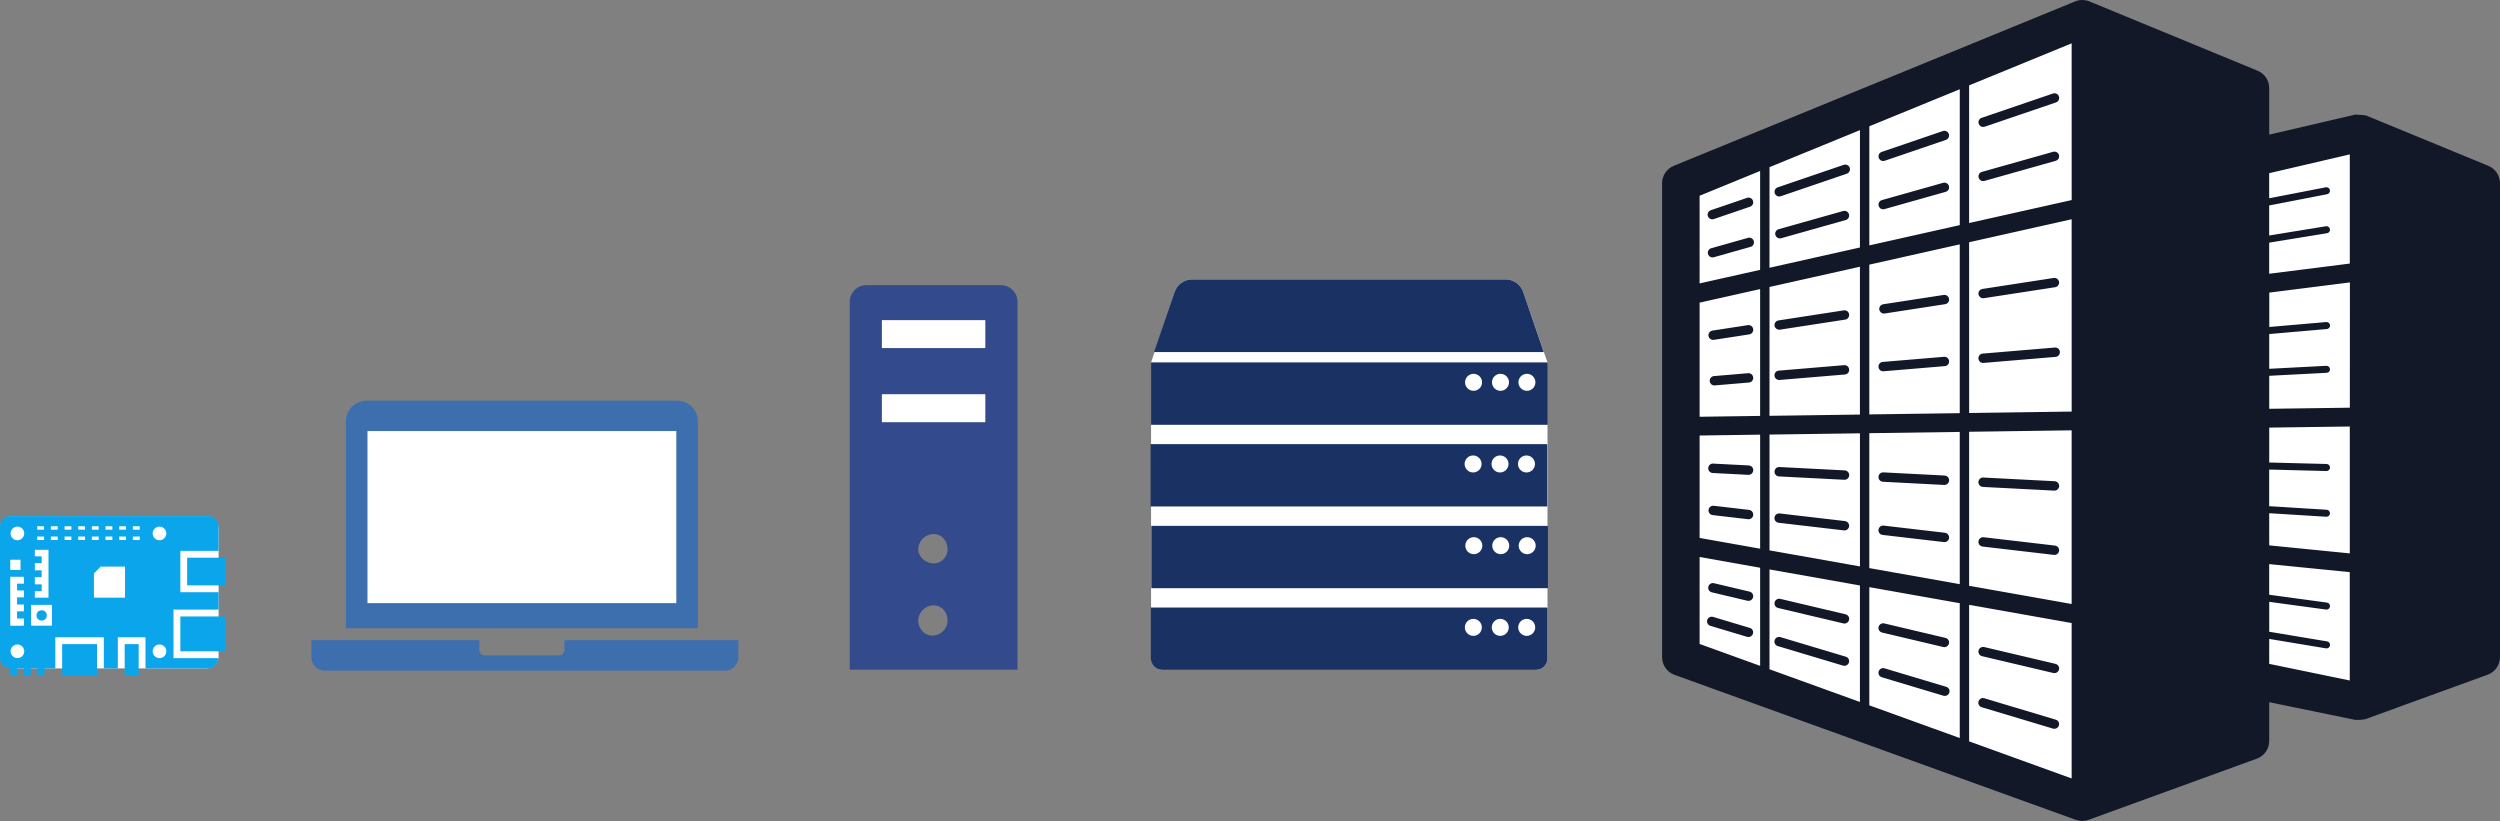 <svg xmlns="http://www.w3.org/2000/svg" id="Layer_2" viewBox="0 0 1478.44 485.51"><rect x="0" y="0" width="1478.44" height="485.51" fill="#808080" stroke="none"/><defs><style>      .cls-1 {        fill: #3d6fae;      }      .cls-2 {        fill: #1a3163;      }      .cls-3 {        fill: #121827;      }      .cls-4 {        fill: #fff;      }      .cls-5 {        fill: #334b8c;        fill-rule: evenodd;      }      .cls-6 {        fill: #0ba5ec;      }    </style></defs><g id="Layer_1-2" data-name="Layer_1"><g><g><rect class="cls-4" x="211.49" y="247.23" width="199.36" height="122.25" rx="10.31" ry="10.31"></rect><g><path class="cls-1" d="M333.77,384.5c.03.8-.26,1.56-.8,2.14-.54.57-1.29.92-2.08.95h-44.53c-1.64-.06-2.94-1.44-2.89-3.09v-5.91h-99.34v9.88c-.13,4.35,3.28,7.99,7.62,8.14h237.29c4.34-.15,7.74-3.79,7.6-8.14v-9.88h-102.87v5.91Z"></path><path class="cls-1" d="M412.74,249.27c0-3.28-1.31-6.42-3.63-8.73-2.32-2.32-5.46-3.62-8.74-3.62h-183.5c-3.28,0-6.41,1.3-8.73,3.62-2.32,2.32-3.62,5.45-3.62,8.73v122.26h208.21v-122.26ZM399.95,356.67h-182.63v-101.74h182.63v101.74Z"></path></g></g><rect class="cls-4" y="305.17" width="129.28" height="90.09" rx="7.13" ry="7.13"></rect><path class="cls-6" d="M110.69,329.81h22.62v16.36h-22.62v-16.36Z"></path><path class="cls-6" d="M36.76,380.92h20.6v18.38h-20.6v-18.38Z"></path><path class="cls-6" d="M106.65,364.56h26.66v20.6h-26.66v-20.6Z"></path><path class="cls-6" d="M73.73,380.92h8.28v18.58h-8.28v-18.58Z"></path><path class="cls-6" d="M27.67,363.95c0,4.04-6.06,4.04-6.06,0s6.06-4.04,6.06,0"></path><path class="cls-6" d="M102.61,360.52h26.66v-10.3h-22.62v-24.45h22.62v-14.54c0-3.43-2.82-6.06-6.06-6.06H6.06c-3.43,0-6.06,2.82-6.06,6.06v77.97c0,3.43,2.82,6.06,6.06,6.06v4.04h4.04v-4.04h4.04v4.04h4.04v-4.04h4.04v4.04h4.04v-4.04h6.46v-18.38h28.68v18.38h8.28v-18.38h16.36v18.38h36.97c3.43,0,6.06-2.82,6.06-6.06h-26.47v-28.68ZM6.06,331.03h6.06v6.06h-6.06v-6.06ZM6.06,341.12h8.08v4.04h-4.04v4.04h4.04v4.04h-4.04v4.25h4.04v4.04h-4.04v4.25h4.04v4.25H6.06v-28.89ZM10.3,389.2c-2.23,0-4.04-1.81-4.04-4.04s1.81-4.04,4.04-4.04,4.04,1.81,4.04,4.04-1.82,4.04-4.04,4.04ZM10.3,319.51c-2.23,0-4.04-1.81-4.04-4.04s1.81-4.04,4.04-4.04,4.04,1.81,4.04,4.04c0,2.02-1.82,4.04-4.04,4.04ZM62.41,311.23h4.04v2.02h-4.04v-2.02ZM62.41,317.29h4.04v2.02h-4.04v-2.02ZM54.33,311.23h4.04v2.02h-4.04v-2.02ZM22.01,311.23h4.04v2.02h-4.04v-2.02ZM22.01,317.29h4.04v2.02h-4.04v-2.02ZM20.6,349.61h4.04v-4.04h-4.04v-4.25h4.04v-4.04h-4.04v-4.25h4.04v-4.04h-4.04v-3.83h8.08v28.28h-8.08v-3.83ZM30.7,370.01h-12.32v-12.32h12.32v12.32ZM34.13,319.31h-4.04v-2.02h4.04v2.02ZM34.13,313.25h-4.04v-2.02h4.04v2.02ZM42.21,319.31h-4.04v-2.02h4.04v2.02ZM42.21,313.25h-4.04v-2.02h4.04v2.02ZM50.29,319.31h-4.04v-2.02h4.04v2.02ZM50.29,313.25h-4.04v-2.02h4.04v2.02ZM54.33,317.29h4.04v2.02h-4.04v-2.02ZM73.93,353.45h-18.38v-14.34l4.04-4.04h14.34v18.38ZM74.53,319.31h-4.04v-2.02h4.04v2.02ZM74.53,313.25h-4.04v-2.02h4.04v2.02ZM82.61,319.31h-4.04v-2.02h4.04v2.02ZM82.61,313.25h-4.04v-2.02h4.04v2.02ZM94.33,389.2c-2.23,0-4.04-1.81-4.04-4.04s1.81-4.04,4.04-4.04,4.04,1.81,4.04,4.04-1.81,4.04-4.04,4.04ZM94.33,319.51c-2.23,0-4.04-1.81-4.04-4.04s1.81-4.04,4.04-4.04,4.04,1.81,4.04,4.04c0,2.02-1.81,4.04-4.04,4.04Z"></path><g><rect class="cls-4" x="518.12" y="178.06" width="67.17" height="125.01" rx="6.05" ry="6.05"></rect><path class="cls-5" d="M582.52,249.67h-60.82c-.1,0-.18-.08-.18-.18v-16.17c0-.1.08-.18.18-.18h60.82c.1,0,.18.08.18.18v16.17c0,.1-.08.18-.18.18ZM582.52,205.85h-60.82c-.1,0-.18-.08-.18-.18v-16.17c0-.1.08-.18.18-.18h60.82c.1,0,.18.08.18.18v16.17c0,.1-.08.18-.18.18ZM552.12,357.99c4.34,0,7.42,3.16,8.12,7.28,1.55,9.05-10,14.56-15.45,7.16-1.11-1.51-1.77-3.36-1.77-5.34,0-4.96,4.13-9.1,9.1-9.1ZM552.12,315.82c4.96,0,8.27,4.13,8.27,9.1,0,4.13-3.31,8.27-8.27,8.27s-9.1-4.13-9.1-8.27c0-4.96,4.13-9.1,9.1-9.1ZM591.92,168.64h-79.58c-5.42,0-9.82,4.4-9.82,9.82v217.38c0,.1.08.18.18.18h98.85c.1,0,.18-.08.18-.18v-217.38c0-5.42-4.4-9.82-9.82-9.82Z"></path></g><rect class="cls-1" x="859.77" y="219.75" width="50.4" height="16.6"></rect><path class="cls-4" d="M680.71,214.36h234.44v174.97c0,3.76-3.05,6.81-6.81,6.81h-220.82c-3.76,0-6.81-3.05-6.81-6.81v-174.97h0Z"></path><path class="cls-4" d="M915.15,214.36h-234.44l13.95-41.6c1.51-4.51,5.74-7.55,10.49-7.55h185.18c4.72,0,8.93,3,10.46,7.46l14.36,41.69Z"></path><path class="cls-2" d="M680.71,214.36v36.86h234.56v-36.26l-.21-.6h-234.35ZM871.43,231.12c-2.77,0-5.03-2.25-5.03-5.03s2.25-5.03,5.03-5.03,5.03,2.25,5.03,5.03-2.25,5.03-5.03,5.03ZM887.35,231.12c-2.77,0-5.03-2.25-5.03-5.03s2.25-5.03,5.03-5.03,5.03,2.25,5.03,5.03-2.25,5.03-5.03,5.03ZM902.99,231.12c-2.77,0-5.03-2.25-5.03-5.03s2.25-5.03,5.03-5.03,5.03,2.25,5.03,5.03-2.26,5.03-5.03,5.03Z"></path><path class="cls-2" d="M912.96,208.21l-12.17-35.52c-1.53-4.47-5.74-7.48-10.47-7.48h-185.22c-4.73,0-8.94,3.01-10.47,7.48l-12.16,35.52h230.5Z"></path><path class="cls-2" d="M680.44,262.67v36.86h234.57v-36.26s-.22-.6-.22-.6h-234.35ZM871.16,279.41c-2.77,0-5.03-2.25-5.03-5.03s2.25-5.03,5.03-5.03,5.03,2.25,5.03,5.03-2.25,5.03-5.03,5.03ZM887.08,279.41c-2.77,0-5.03-2.25-5.03-5.03s2.25-5.03,5.03-5.03,5.03,2.25,5.03,5.03-2.25,5.03-5.03,5.03ZM902.72,279.41c-2.77,0-5.03-2.25-5.03-5.03s2.25-5.03,5.03-5.03,5.03,2.25,5.03,5.03-2.26,5.03-5.03,5.03Z"></path><path class="cls-2" d="M680.85,310.97v36.86h234.57v-36.26l-.21-.6h-234.36ZM871.58,327.73c-2.77,0-5.03-2.25-5.03-5.03s2.25-5.03,5.03-5.03,5.03,2.25,5.03,5.03-2.25,5.03-5.03,5.03ZM887.5,327.73c-2.77,0-5.03-2.25-5.03-5.03s2.25-5.03,5.03-5.03,5.03,2.25,5.03,5.03-2.25,5.03-5.03,5.03ZM903.14,327.73c-2.77,0-5.03-2.25-5.03-5.03s2.25-5.03,5.03-5.03,5.03,2.25,5.03,5.03-2.26,5.03-5.03,5.03Z"></path><path class="cls-2" d="M680.58,359.28v30.05c0,3.76,3.05,6.81,6.81,6.81h220.95c3.76,0,6.81-3.05,6.81-6.81v-29.44s-.22-.6-.22-.6h-234.35ZM871.3,376.04c-2.77,0-5.03-2.25-5.03-5.03s2.25-5.03,5.03-5.03,5.03,2.25,5.03,5.03-2.25,5.03-5.03,5.03ZM887.22,376.04c-2.77,0-5.03-2.25-5.03-5.03s2.25-5.03,5.03-5.03,5.03,2.25,5.03,5.03-2.25,5.03-5.03,5.03ZM902.86,376.04c-2.77,0-5.03-2.25-5.03-5.03s2.25-5.03,5.03-5.03,5.03,2.25,5.03,5.03-2.26,5.03-5.03,5.03Z"></path><g><polygon class="cls-4" points="993.05 108.02 1230.68 13.23 1320.64 91.29 1394.32 78.76 1440.12 158.87 1399.3 411.56 1305.7 402.42 1230.68 470.26 993.05 382.71 993.05 108.02"></polygon><path class="cls-3" d="M1471.58,98.08s-72.29-29.77-72.34-29.79c-.44-.17-6.08-.61-6.43-.52-.07.02-50.85,11.86-50.85,11.86v-27.53c0-4.49-2.7-8.54-6.87-10.27L1235.63.83c-2.7-1.11-5.73-1.11-8.43,0l-237.39,97.25c-4.16,1.7-6.89,5.75-6.89,10.27v280.28c0,4.66,2.92,8.85,7.32,10.44l237.39,85.78c1.22.44,2.48.65,3.77.65s2.57-.22,3.79-.68l99.47-36.18c4.38-1.59,7.3-5.75,7.3-10.42v-22.97l50.69,10.44c.76.15,5.06.02,6.3-.44l72.19-26.24c4.38-1.59,7.3-5.75,7.3-10.42V108.33c0-4.49-2.72-8.52-6.87-10.24h0ZM1389.61,241.1l-47.64.65v-19.51l33.98-1.77c1.16-.07,2.03-1.05,1.96-2.18-.07-1.13-1-1.98-2.18-1.96l-33.76,1.77v-20.55l34.07-2.96c1.13-.11,1.98-1.11,1.9-2.24s-1.09-1.96-2.24-1.9l-33.69,2.92v-20.33l47.67-6.02-.04,74.08ZM1341.94,303.5l33.74,2.09h.13c1.09,0,2.01-.85,2.07-1.94.07-1.16-.81-2.14-1.94-2.2l-34-2.11v-21.66l33.83.87h.07c1.11,0,2.05-.89,2.07-2.03.02-1.16-.87-2.11-2.03-2.14l-33.91-.87v-20.64l47.64-.65v75.04l-47.64-4.75-.02-19ZM1389.61,91.29v64.58l-47.67,6.02v-18.39l34.22-5.58c1.13-.17,1.9-1.26,1.72-2.4s-1.29-1.92-2.4-1.72l-33.54,5.47v-17.76l34.26-6.65c1.13-.22,1.87-1.31,1.66-2.44-.22-1.13-1.35-1.87-2.44-1.66l-33.48,6.5v-14.84l47.67-11.11ZM1225.14,243.39l-60.63.85-.02-100.98,60.63-13.6.02,113.73ZM1158.95,244.33l-53.48.74v-88.57l53.48-11.99v99.82ZM1158.95,255.42v90.04l-53.48-9.5v-79.79l53.48-.74ZM1164.49,255.34l60.63-.85v102.7l-60.63-10.77v-91.08ZM1225.14,118.31l-60.65,13.58V50.48l60.63-24.85.02,92.67ZM1158.96,133.13l-53.48,11.99v-70.44l53.48-21.9v80.36ZM1099.91,146.36l-53.48,11.99.02-59.5,53.48-21.9-.02,69.42ZM1099.91,157.74v87.42l-53.48.74.02-76.19,53.46-11.97ZM1040.89,245.96l-35.79.5v-67.48l35.79-8.02v75ZM1005.11,257.55l35.79-.5v67.43l-35.79-6.36v-60.57ZM1046.45,256.99l53.48-.74v78.72l-53.48-9.5v-68.48ZM1099.91,346.22v68.9l-53.48-19.33.02-59.04,53.46,9.48ZM1105.47,347.22l53.48,9.5v79.73l-53.48-19.33v-69.9ZM1164.49,357.68l60.63,10.77v91.91l-60.63-21.93v-80.75ZM1040.89,101.11v58.47l-35.79,8.02v-51.83l35.79-14.67ZM1005.11,329.39l35.79,6.36v58.02l-35.79-12.95v-51.43ZM1341.97,377.84l33.54,5.58c.11.02.22.02.35.02,1,0,1.87-.72,2.05-1.74.17-1.13-.57-2.2-1.72-2.4l-34.22-5.71v-17.68l33.59,4.56c.09.02.2.02.28.02,1.02,0,1.92-.76,2.05-1.81.15-1.13-.63-2.18-1.79-2.33l-34.15-4.64v-18.11l47.64,4.75v64.07l-47.64-9.83.02-14.75ZM1171.88,69.69l42.19-14.38c1.46-.5,3.03.28,3.53,1.72.5,1.46-.28,3.03-1.72,3.53l-42.19,14.38c-.31.11-.59.15-.89.15-1.16,0-2.22-.72-2.62-1.87-.54-1.46.24-3.03,1.7-3.53ZM1112.77,89.85l36.22-12.36c1.46-.5,3.03.28,3.51,1.72.5,1.46-.28,3.03-1.72,3.51l-36.22,12.36c-.31.11-.59.15-.89.15-1.16,0-2.22-.72-2.62-1.87-.5-1.44.26-3.01,1.72-3.51ZM1051.27,110.81l39.08-13.34c1.44-.5,3.03.28,3.53,1.72.5,1.46-.28,3.03-1.72,3.53l-39.08,13.34c-.31.11-.59.15-.89.15-1.16,0-2.22-.72-2.62-1.87-.52-1.46.26-3.03,1.7-3.53ZM1009.99,127.84c-.5-1.46.28-3.03,1.72-3.51l21.45-7.32c1.44-.5,3.03.28,3.51,1.72.5,1.46-.28,3.03-1.72,3.51l-21.45,7.32c-.31.11-.59.15-.89.15-1.16,0-2.22-.72-2.62-1.87ZM1217.63,91.68c.41,1.48-.44,3.01-1.92,3.42l-42.17,11.9c-.26.07-.5.11-.76.11-1.22,0-2.31-.81-2.66-2.03-.41-1.48.44-3.01,1.92-3.42l42.17-11.9c1.48-.39,3.01.46,3.42,1.92ZM1152.55,110.03c.41,1.48-.44,3.01-1.92,3.42l-36.22,10.22c-.26.07-.5.11-.76.11-1.22,0-2.31-.81-2.66-2.03-.41-1.48.44-3.01,1.92-3.42l36.22-10.22c1.5-.39,3.01.46,3.42,1.92ZM1093.44,126.7c.41,1.48-.44,3.01-1.92,3.42l-38.18,10.77c-.26.07-.5.11-.76.11-1.22,0-2.31-.81-2.66-2.03-.41-1.48.44-3.01,1.92-3.42l38.18-10.77c1.48-.41,3.01.44,3.42,1.92ZM1037.15,142.57c.41,1.48-.44,3.01-1.92,3.42l-21.75,6.15c-.26.07-.5.11-.76.11-1.22,0-2.31-.81-2.66-2.03-.41-1.48.44-3.01,1.92-3.42l21.75-6.15c1.5-.39,3.01.46,3.42,1.92ZM1170.03,174.04c-.24-1.5.81-2.92,2.31-3.16l42.17-6.5c1.53-.22,2.92.81,3.16,2.31.24,1.5-.81,2.92-2.31,3.16l-42.17,6.5c-.15.02-.28.04-.41.04-1.35,0-2.53-.98-2.75-2.35ZM1111.38,183.09c-.24-1.5.81-2.92,2.31-3.16l35.77-5.51c1.53-.22,2.92.81,3.16,2.31.24,1.5-.81,2.92-2.31,3.16l-35.77,5.51c-.15.02-.28.04-.41.04-1.35,0-2.53-.98-2.75-2.35ZM1049.43,192.65c-.24-1.5.81-2.92,2.31-3.16l38.62-5.95c1.53-.24,2.92.81,3.16,2.31s-.81,2.92-2.31,3.16l-38.62,5.95c-.15.02-.28.04-.41.04-1.35-.02-2.55-1-2.75-2.35ZM1010.36,198.67c-.24-1.5.81-2.92,2.31-3.16l20.97-3.23c1.53-.24,2.92.81,3.16,2.31.24,1.5-.81,2.92-2.31,3.16l-20.97,3.23c-.15.02-.28.04-.41.04-1.35,0-2.53-.98-2.75-2.35ZM1218.17,208.06c.13,1.53-1,2.88-2.53,2.99l-42.63,3.57c-.09,0-.15.02-.24.02-1.44,0-2.64-1.09-2.77-2.55-.13-1.53,1-2.88,2.53-2.99l42.63-3.57c1.59-.17,2.88,1,3.01,2.53ZM1152.65,213.53c.13,1.53-1,2.88-2.53,2.99l-36.22,3.03c-.09,0-.15.02-.24.02-1.44,0-2.64-1.09-2.77-2.55-.13-1.53,1-2.88,2.53-2.99l36.22-3.03c1.57-.17,2.88,1,3.01,2.53ZM1093.55,218.48c.13,1.53-1,2.88-2.53,2.99l-38.62,3.23c-.09,0-.15.02-.24.02-1.44,0-2.64-1.09-2.77-2.55-.13-1.53,1-2.88,2.53-2.99l38.62-3.23c1.57-.17,2.88,1,3.01,2.53h0ZM1036.81,223.23c.13,1.53-1,2.88-2.53,2.99l-20.18,1.7c-.09,0-.15.02-.24.02-1.44,0-2.64-1.09-2.77-2.55-.13-1.53,1-2.88,2.53-2.99l20.18-1.7c1.55-.13,2.88,1,3.01,2.53ZM1169.98,285.04c.09-1.53,1.37-2.75,2.92-2.64l42.19,2.18c1.53.09,2.7,1.37,2.64,2.92-.09,1.48-1.31,2.64-2.77,2.64h-.15l-42.19-2.18c-1.53-.09-2.7-1.39-2.64-2.92ZM1110.89,281.99c.09-1.53,1.35-2.72,2.92-2.64l36.22,1.87c1.53.09,2.7,1.37,2.64,2.92-.09,1.48-1.31,2.64-2.77,2.64h-.15l-36.22-1.87c-1.55-.09-2.72-1.39-2.64-2.92ZM1049.41,278.83c.09-1.53,1.35-2.77,2.92-2.64l38.6,1.98c1.53.09,2.7,1.37,2.64,2.92-.09,1.48-1.31,2.64-2.77,2.64h-.15l-38.6-1.98c-1.55-.09-2.72-1.39-2.64-2.92ZM1010.2,276.8c.09-1.53,1.37-2.75,2.92-2.64l21.08,1.09c1.53.09,2.7,1.37,2.64,2.92-.09,1.48-1.31,2.64-2.77,2.64h-.15l-21.08-1.09c-1.55-.09-2.72-1.39-2.64-2.92ZM1217.7,325.73c-.17,1.42-1.35,2.44-2.75,2.44-.11,0-.22,0-.33-.02l-42.17-4.93c-1.53-.17-2.62-1.55-2.44-3.07.17-1.53,1.53-2.62,3.07-2.44l42.17,4.93c1.53.2,2.62,1.57,2.44,3.09ZM1152.63,318.15c-.17,1.42-1.35,2.44-2.75,2.44-.11,0-.22,0-.33-.02l-36.22-4.23c-1.53-.17-2.62-1.55-2.44-3.07s1.53-2.62,3.07-2.44l36.22,4.23c1.53.17,2.62,1.57,2.44,3.09ZM1093.52,311.24c-.17,1.42-1.35,2.44-2.75,2.44-.11,0-.22,0-.33-.02l-38.62-4.51c-1.53-.17-2.62-1.55-2.44-3.07.17-1.53,1.53-2.62,3.07-2.44l38.62,4.51c1.55.2,2.62,1.59,2.44,3.09ZM1036.81,304.63c-.17,1.42-1.35,2.44-2.75,2.44-.11,0-.22,0-.33-.02l-20.9-2.44c-1.53-.17-2.62-1.55-2.44-3.07.17-1.53,1.53-2.62,3.07-2.44l20.9,2.44c1.53.2,2.62,1.57,2.44,3.09ZM1170.06,384.71c.35-1.5,1.85-2.4,3.33-2.07l42.19,9.96c1.48.35,2.42,1.85,2.07,3.33-.31,1.29-1.44,2.14-2.7,2.14-.22,0-.41-.02-.63-.07l-42.19-9.96c-1.5-.35-2.42-1.85-2.07-3.33ZM1110.95,370.74c.35-1.5,1.85-2.4,3.33-2.07l36.22,8.57c1.48.35,2.42,1.85,2.07,3.33-.31,1.29-1.44,2.14-2.7,2.14-.22,0-.41-.02-.63-.07l-36.22-8.57c-1.5-.35-2.42-1.85-2.07-3.33ZM1049.47,356.22c.35-1.5,1.85-2.4,3.33-2.07l38.62,9.13c1.48.35,2.42,1.85,2.07,3.33-.31,1.29-1.44,2.14-2.7,2.14-.22,0-.41-.02-.63-.07l-38.62-9.13c-1.5-.35-2.42-1.85-2.07-3.33h0ZM1010.26,346.96c.35-1.48,1.85-2.42,3.33-2.07l21.08,4.99c1.48.35,2.42,1.85,2.07,3.33-.31,1.29-1.44,2.14-2.7,2.14-.22,0-.41-.02-.63-.07l-21.08-4.99c-1.5-.35-2.42-1.85-2.07-3.33ZM1217.59,429.02c-.37,1.2-1.46,1.98-2.66,1.98-.26,0-.52-.04-.81-.11l-42.22-12.66c-1.46-.44-2.29-1.98-1.85-3.44.44-1.46,1.98-2.31,3.44-1.85l42.22,12.66c1.48.41,2.31,1.94,1.87,3.42h0ZM1152.8,409.58c-.37,1.2-1.46,1.98-2.66,1.98-.26,0-.52-.04-.81-.11l-36.48-10.94c-1.46-.44-2.29-1.98-1.85-3.44s1.98-2.29,3.44-1.85l36.48,10.94c1.48.41,2.31,1.96,1.87,3.42h0ZM1093.43,391.77c-.37,1.2-1.46,1.98-2.66,1.98-.26,0-.52-.04-.81-.11l-38.64-11.57c-1.46-.44-2.29-1.98-1.85-3.44.44-1.46,1.98-2.29,3.44-1.85l38.64,11.57c1.48.41,2.31,1.96,1.87,3.42ZM1036.67,374.75c-.37,1.2-1.46,1.98-2.66,1.98-.26,0-.52-.04-.81-.11l-21.73-6.52c-1.46-.44-2.29-1.98-1.85-3.44.44-1.46,1.98-2.29,3.44-1.85l21.73,6.52c1.48.41,2.31,1.96,1.87,3.42h0Z"></path></g></g></g></svg>